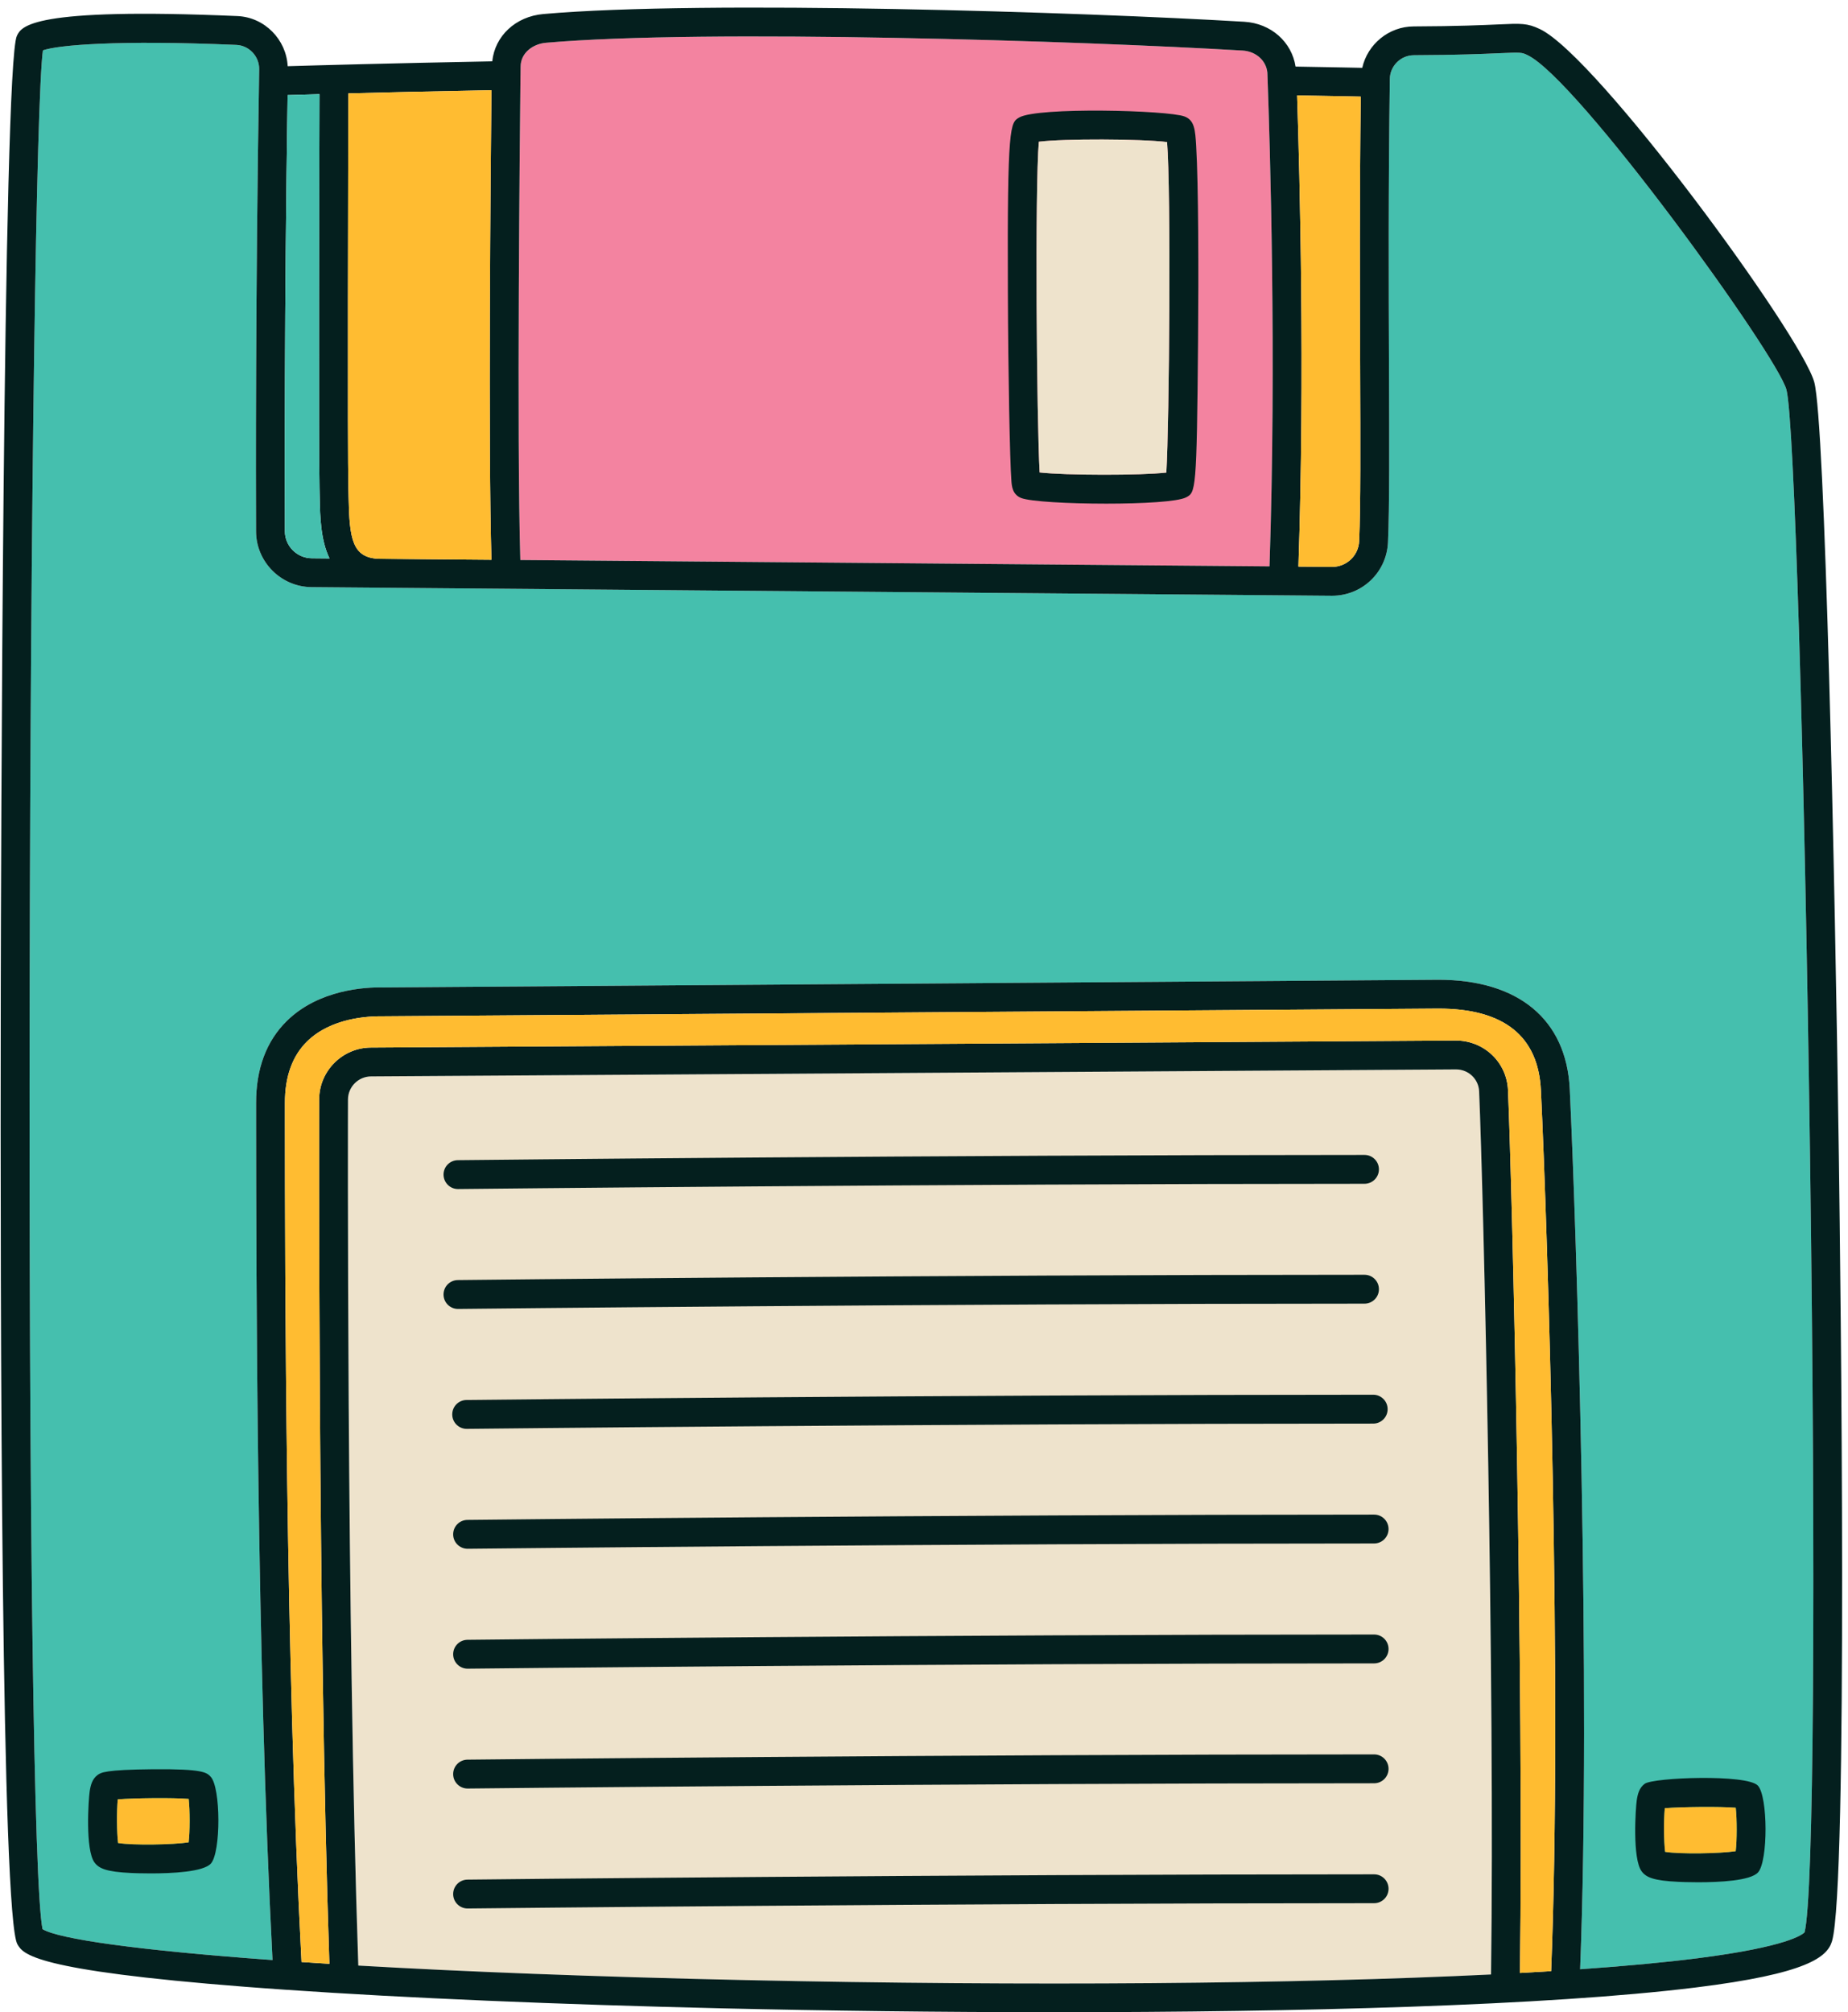 <?xml version="1.0" encoding="UTF-8"?>
<!DOCTYPE svg PUBLIC '-//W3C//DTD SVG 1.0//EN'
          'http://www.w3.org/TR/2001/REC-SVG-20010904/DTD/svg10.dtd'>
<svg height="501.9" preserveAspectRatio="xMidYMid meet" version="1.0" viewBox="20.2 -1.9 460.9 501.9" width="460.9" xmlns="http://www.w3.org/2000/svg" xmlns:xlink="http://www.w3.org/1999/xlink" zoomAndPan="magnify"
><g id="change1_1"
  ><path d="M470.27,480.05c-0.56,0.6-4.36,3.61-26.5,6.45c-8.13,1.04-18.06,1.97-29.48,2.77 c2.74-69.76-0.91-184.79-2.59-219.58c-0.84-17.3-12.77-27.22-32.76-27.22h0l-263.16,1.92c-4.56-0.11-16.1,0.55-24.03,8.34 c-5.11,5.02-7.69,11.91-7.68,20.49l0,5.02c0.04,36.57,0.14,132.64,4.1,208.73c-33.63-2.43-53.29-5.23-57.36-7.7 c-2.16-10.24-3.45-103.77-3.21-235c0.22-120.98,1.65-221.49,3.3-233.61c3.67-1.32,18.59-2.63,48.24-1.36c3.2,0.14,5.76,2.87,5.7,6.1 c-0.93,56.56-0.83,102.52-0.78,115.26c0.03,7.61,6.25,13.83,13.86,13.88l16.82,0.14c0.16,0,0.29,0.03,0.45,0.03 c0.01,0,0.02,0,0.03,0c0.08,0,0.16-0.02,0.24-0.02l236.88,2c0.03,0,0.06,0,0.09,0c7.5,0,13.61-5.84,13.94-13.34 c0.38-8.95,0.33-24.27,0.25-43.66c-0.08-20.14-0.17-45.2,0.21-71.91c0.05-3.25,2.73-5.9,5.99-5.91c11.1-0.04,17.57-0.33,21.44-0.5 c5.39-0.24,5.48-0.2,6.91,0.48c12.47,5.9,62.21,74.71,64.58,83.46c1.91,7.05,4.5,91.1,5.88,191.35 C473.11,393.71,472.56,471.15,470.27,480.05z" fill="#45BFAE"
  /></g
  ><g id="change2_1"
  ><path d="M206.1,491.97c-38.03-0.83-70.34-2.11-96.54-3.62c-2.94-86.47-2.58-214.77-2.57-216.04 c0.02-3.14,2.59-5.71,5.73-5.73l270.59-1.75c0.01,0,0.02,0,0.03,0c3.1,0,5.63,2.4,5.76,5.48c1.11,26.03,3.95,147.49,2.97,220.26 C343.53,492.93,276.78,493.51,206.1,491.97z" fill="#EEE3CC"
  /></g
  ><g id="change3_1"
  ><path d="M156.35,8.77c39.77-3.5,134.31-0.41,173.75,1.94c3.57,0.21,6.24,2.82,6.21,6.1c0,0.03,0.01,0.33,0.03,0.87 c0.57,15.64,2.25,69.82,0.48,121.68l-186.85-1.58c-0.91-30.27-0.11-107.08,0.04-120.84c0-0.02,0.01-0.05,0.01-0.07 c0-0.01,0-0.03,0-0.04c0.01-1.22,0.02-1.97,0.02-2.05C150.04,11.2,153.21,9.04,156.35,8.77z" fill="#F383A0"
  /></g
  ><g fill="#041F1E" id="change4_1"
  ><path d="M478.82,286.56c-1-72.23-3.45-183.26-6.13-193.13c-3.18-11.7-54.16-81.32-68.44-88.08 c-3.14-1.49-4.67-1.42-10.32-1.16c-3.81,0.17-10.19,0.46-21.14,0.5c-6.24,0.02-11.52,4.46-12.84,10.33l-4.99-0.1 c-3.83-0.08-7.44-0.15-11.64-0.21c-0.95-6.12-6.09-10.78-12.79-11.18C290.91,1.16,195.86-1.94,155.72,1.6 c-6.97,0.61-12.1,5.51-12.75,11.8c-25.28,0.48-43.6,0.99-51.02,1.21C91.6,7.94,86.19,2.41,79.44,2.11 c-51.6-2.23-53.91,2.6-55.03,4.93c-3.5,7.3-3.97,213.85-4.02,237.37c-0.16,86.21,0.18,231.85,4.16,238.64 c1.42,2.42,3.8,6.48,56.91,10.6c3.16,0.25,6.48,0.48,9.88,0.72c0.14,0.02,0.29,0.03,0.44,0.03c29.56,2.04,67.61,3.66,108.66,4.62 c25.26,0.59,53.95,0.96,83.06,0.96c60.38,0,122.54-1.6,159.48-6.15c28.03-3.45,32.98-7.61,34.14-11.6 C481.12,468.61,479.24,316.84,478.82,286.56z M359.58,22.2c-0.31,25.07-0.23,48.5-0.15,67.52c0.07,19.29,0.13,34.53-0.25,43.32 c-0.15,3.63-3.12,6.45-6.74,6.45c-0.01,0-0.03,0-0.04,0l-8.37-0.07c1.62-47.9,0.33-97.67-0.33-117.52 c3.98,0.06,7.45,0.13,11.12,0.2L359.58,22.2z M156.35,8.77c39.77-3.5,134.31-0.41,173.75,1.94c3.57,0.21,6.24,2.82,6.21,6.1 c0,0.03,0.01,0.33,0.03,0.87c0.57,15.64,2.25,69.82,0.48,121.68l-186.85-1.58c-0.91-30.27-0.11-107.08,0.04-120.84 c0-0.02,0.01-0.05,0.01-0.07c0-0.01,0-0.03,0-0.04c0.01-1.22,0.02-1.97,0.02-2.05C150.04,11.2,153.21,9.04,156.35,8.77z M114.62,137.48c-6.51-0.32-7.28-4.82-7.48-15.39l-0.05-2.41c-0.25-8.61-0.05-82.38-0.01-98.29c9.12-0.24,21.26-0.52,35.69-0.79 c-0.21,20.37-0.84,88.61,0,117.12L114.62,137.48z M91.93,21.82c1.9-0.06,4.57-0.14,7.95-0.23c-0.05,16.64-0.24,89.5,0.01,98.3 l0.05,2.34c0.09,4.66,0.22,10.56,2.44,15.15l-4.41-0.04c-3.69-0.02-6.7-3.03-6.72-6.71C91.21,118.39,91.11,75.4,91.93,21.82z M91.26,278.23l0-5.02c-0.01-6.58,1.85-11.74,5.52-15.35c5.99-5.88,15.21-6.34,18.95-6.28l263.23-1.92c0,0,0,0,0,0 c16.3,0,24.9,6.85,25.55,20.37c1.68,34.84,5.34,150.28,2.55,219.71c-2.53,0.16-5.12,0.31-7.78,0.45 c0.96-72.96-1.87-194.18-2.98-220.19c-0.3-6.97-6-12.38-13.02-12.37l-270.59,1.75c-7.07,0.03-12.86,5.82-12.89,12.89 c0,1.27-0.36,129.05,2.55,215.64c-2.37-0.15-4.69-0.3-6.95-0.45C91.39,411.43,91.29,314.89,91.26,278.23z M206.1,491.97 c-38.03-0.83-70.34-2.11-96.54-3.62c-2.94-86.47-2.58-214.77-2.57-216.04c0.02-3.14,2.59-5.71,5.73-5.73l270.59-1.75 c0.01,0,0.02,0,0.03,0c3.1,0,5.63,2.4,5.76,5.48c1.11,26.03,3.95,147.49,2.97,220.26C343.53,492.93,276.78,493.51,206.1,491.97z M470.27,480.05c-0.56,0.6-4.36,3.61-26.5,6.45c-8.13,1.04-18.06,1.97-29.48,2.77c2.74-69.76-0.91-184.79-2.59-219.58 c-0.84-17.3-12.77-27.22-32.76-27.22h0l-263.16,1.92c-4.56-0.11-16.1,0.55-24.03,8.34c-5.11,5.02-7.69,11.91-7.68,20.49l0,5.02 c0.04,36.57,0.14,132.64,4.1,208.73c-33.63-2.43-53.29-5.23-57.36-7.7c-2.16-10.24-3.45-103.77-3.21-235 c0.22-120.98,1.65-221.49,3.3-233.61c3.67-1.32,18.59-2.63,48.24-1.36c3.2,0.14,5.76,2.87,5.7,6.1 c-0.93,56.56-0.83,102.52-0.78,115.26c0.03,7.61,6.25,13.83,13.86,13.88l16.82,0.14c0.16,0,0.29,0.03,0.45,0.03 c0.01,0,0.02,0,0.03,0c0.08,0,0.16-0.02,0.24-0.02l236.88,2c0.03,0,0.06,0,0.09,0c7.5,0,13.61-5.84,13.94-13.34 c0.38-8.95,0.33-24.27,0.25-43.66c-0.08-20.14-0.17-45.2,0.21-71.91c0.05-3.25,2.73-5.9,5.99-5.91c11.1-0.04,17.57-0.33,21.44-0.5 c5.39-0.24,5.48-0.2,6.91,0.48c12.47,5.9,62.21,74.71,64.58,83.46c1.91,7.05,4.5,91.1,5.88,191.35 C473.11,393.71,472.56,471.15,470.27,480.05z"
    /><path d="M272.45,118.09c0.1,1.26,0.26,3.36,2.43,4.22c2.26,0.89,11.83,1.41,21.24,1.41c8.99,0,17.81-0.48,19.9-1.57 c0,0,0,0,0,0c2.4-1.26,2.66-1.39,2.98-38.89c0.15-17.38,0.1-39.31-0.47-48.75c-0.24-4-0.39-6.41-2.9-7.36 c-4.14-1.57-36.68-2.39-41.23,0.25c-2.24,1.3-3,1.74-2.83,43.32C271.64,91.18,272.05,112.88,272.45,118.09z M279.29,33.45 c6.19-0.78,25.45-0.72,31.98,0.08c1.01,11.88,0.57,70.14-0.18,82.44c-6.43,0.73-25,0.7-31.6-0.03 C278.76,103.04,278.3,45.02,279.29,33.45z"
    /><path d="M134.42,294.67c0.01,0,0.03,0,0.04,0c1.19-0.01,120.26-1.31,226.05-1.31c1.99,0,3.6-1.61,3.6-3.6 s-1.61-3.6-3.6-3.6c-105.83,0-224.94,1.3-226.13,1.31c-1.99,0.02-3.58,1.65-3.56,3.64C130.85,293.08,132.45,294.67,134.42,294.67z"
    /><path d="M134.46,324.57c1.19-0.01,120.26-1.32,226.05-1.32c1.99,0,3.6-1.61,3.6-3.6s-1.61-3.6-3.6-3.6 c-105.83,0-224.94,1.3-226.13,1.32c-1.99,0.02-3.58,1.65-3.56,3.64c0.02,1.97,1.63,3.56,3.6,3.56 C134.44,324.57,134.45,324.57,134.46,324.57z"
    /><path d="M136.59,354.48c0.01,0,0.03,0,0.04,0c1.19-0.01,120.26-1.31,226.05-1.31c1.99,0,3.6-1.61,3.6-3.6 c0-1.99-1.61-3.6-3.6-3.6c-105.83,0-224.94,1.3-226.13,1.31c-1.99,0.02-3.58,1.65-3.56,3.64 C133.01,352.89,134.62,354.48,136.59,354.48z"
    /><path d="M362.91,375.87c-105.83,0-224.94,1.3-226.13,1.32c-1.99,0.02-3.58,1.65-3.56,3.64 c0.02,1.97,1.63,3.56,3.6,3.56c0.01,0,0.03,0,0.04,0c1.19-0.01,120.26-1.32,226.05-1.32c1.99,0,3.6-1.61,3.6-3.6 S364.9,375.87,362.91,375.87z"
    /><path d="M362.91,405.78c-105.83,0-224.94,1.3-226.13,1.32c-1.99,0.02-3.58,1.65-3.56,3.64 c0.02,1.97,1.63,3.56,3.6,3.56c0.01,0,0.03,0,0.04,0c1.19-0.01,120.26-1.32,226.05-1.32c1.99,0,3.6-1.61,3.6-3.6 S364.9,405.78,362.91,405.78z"
    /><path d="M362.91,435.68c-105.83,0-224.94,1.3-226.13,1.31c-1.99,0.02-3.58,1.65-3.56,3.64 c0.02,1.97,1.63,3.56,3.6,3.56c0.01,0,0.03,0,0.04,0c1.19-0.01,120.26-1.31,226.05-1.31c1.99,0,3.6-1.61,3.6-3.6 S364.9,435.68,362.91,435.68z"
    /><path d="M362.91,465.59c-105.83,0-224.94,1.3-226.13,1.32c-1.99,0.02-3.58,1.65-3.56,3.64 c0.02,1.97,1.63,3.56,3.6,3.56c0.01,0,0.03,0,0.04,0c1.19-0.01,120.26-1.32,226.05-1.32c1.99,0,3.6-1.61,3.6-3.6 S364.9,465.59,362.91,465.59z"
    /><path d="M58.36,439.38c-11.97,0.11-12.98,0.83-13.8,1.42c-1.35,0.97-1.75,2.53-1.99,4.07 c-0.3,1.99-1.15,14.64,1.21,17.78c1.1,1.47,2.89,2.32,9.18,2.61c0.55,0.03,2.44,0.1,4.87,0.1c5.28,0,13.07-0.37,14.96-2.45 c2.53-2.79,2.49-18.99-0.05-21.66C71.75,440.19,70.9,439.28,58.36,439.38z M67.25,457.62c-3.9,0.59-13.87,0.77-17.6,0.16 c-0.33-2.56-0.36-8-0.08-10.89c4.18-0.33,13.72-0.44,17.69-0.11C67.58,449.58,67.58,455,67.25,457.62z"
    /><path d="M430.41,443c-1.35,0.97-1.75,2.53-1.99,4.07c-0.3,1.99-1.14,14.64,1.22,17.78c1.1,1.47,2.88,2.32,9.14,2.61 c0.55,0.03,2.48,0.11,4.94,0.11c5.29,0,13.05-0.37,14.94-2.46c2.53-2.79,2.49-18.98-0.05-21.66 C455.86,440.55,432.59,441.43,430.41,443z M453.09,459.82c-3.9,0.59-13.87,0.77-17.6,0.16c-0.33-2.56-0.36-8-0.08-10.89 c4.18-0.33,13.72-0.44,17.69-0.11C453.42,451.78,453.42,457.19,453.09,459.82z"
  /></g
  ><g id="change2_2"
  ><path d="M279.29,33.45c6.19-0.78,25.45-0.72,31.98,0.08c1.01,11.88,0.57,70.14-0.18,82.44 c-6.43,0.73-25,0.7-31.6-0.03C278.76,103.04,278.3,45.02,279.29,33.45z" fill="#EEE3CC"
  /></g
  ><g id="change5_1"
  ><path d="M114.62,137.48c-6.51-0.32-7.28-4.82-7.48-15.39l-0.05-2.41c-0.25-8.61-0.05-82.38-0.01-98.29 c9.12-0.24,21.26-0.52,35.69-0.79c-0.21,20.37-0.84,88.61,0,117.12L114.62,137.48z" fill="#FFBC31"
  /></g
  ><g id="change5_2"
  ><path d="M359.58,22.2c-0.31,25.07-0.23,48.5-0.15,67.52c0.07,19.29,0.13,34.53-0.25,43.32 c-0.15,3.63-3.12,6.45-6.74,6.45c-0.01,0-0.03,0-0.04,0l-8.37-0.07c1.62-47.9,0.33-97.67-0.33-117.52c3.98,0.06,7.45,0.13,11.12,0.2 L359.58,22.2z" fill="#FFBC31"
  /></g
  ><g id="change1_2"
  ><path d="M91.93,21.82c1.9-0.06,4.57-0.14,7.95-0.23c-0.05,16.64-0.24,89.5,0.01,98.3l0.05,2.34 c0.09,4.66,0.22,10.56,2.44,15.15l-4.41-0.04c-3.69-0.02-6.7-3.03-6.72-6.71C91.21,118.39,91.11,75.4,91.93,21.82z" fill="#45BFAE"
  /></g
  ><g id="change5_3"
  ><path d="M91.26,278.23l0-5.02c-0.01-6.58,1.85-11.74,5.52-15.35c5.99-5.88,15.21-6.34,18.95-6.28l263.23-1.92 c0,0,0,0,0,0c16.3,0,24.9,6.85,25.55,20.37c1.68,34.84,5.34,150.28,2.55,219.71c-2.53,0.16-5.12,0.31-7.78,0.45 c0.96-72.96-1.87-194.18-2.98-220.19c-0.3-6.97-6-12.38-13.02-12.37l-270.59,1.75c-7.07,0.03-12.86,5.82-12.89,12.89 c0,1.27-0.36,129.05,2.55,215.64c-2.37-0.15-4.69-0.3-6.95-0.45C91.39,411.43,91.29,314.89,91.26,278.23z" fill="#FFBC31"
  /></g
  ><g id="change5_4"
  ><path d="M67.25,457.62c-3.9,0.59-13.87,0.77-17.6,0.16c-0.33-2.56-0.36-8-0.08-10.89 c4.18-0.33,13.72-0.44,17.69-0.11C67.58,449.58,67.58,455,67.25,457.62z" fill="#FFBC31"
  /></g
  ><g id="change5_5"
  ><path d="M453.09,459.82c-3.9,0.59-13.87,0.77-17.6,0.16c-0.33-2.56-0.36-8-0.08-10.89 c4.18-0.33,13.72-0.44,17.69-0.11C453.42,451.78,453.42,457.19,453.09,459.82z" fill="#FFBC31"
  /></g
></svg
>
